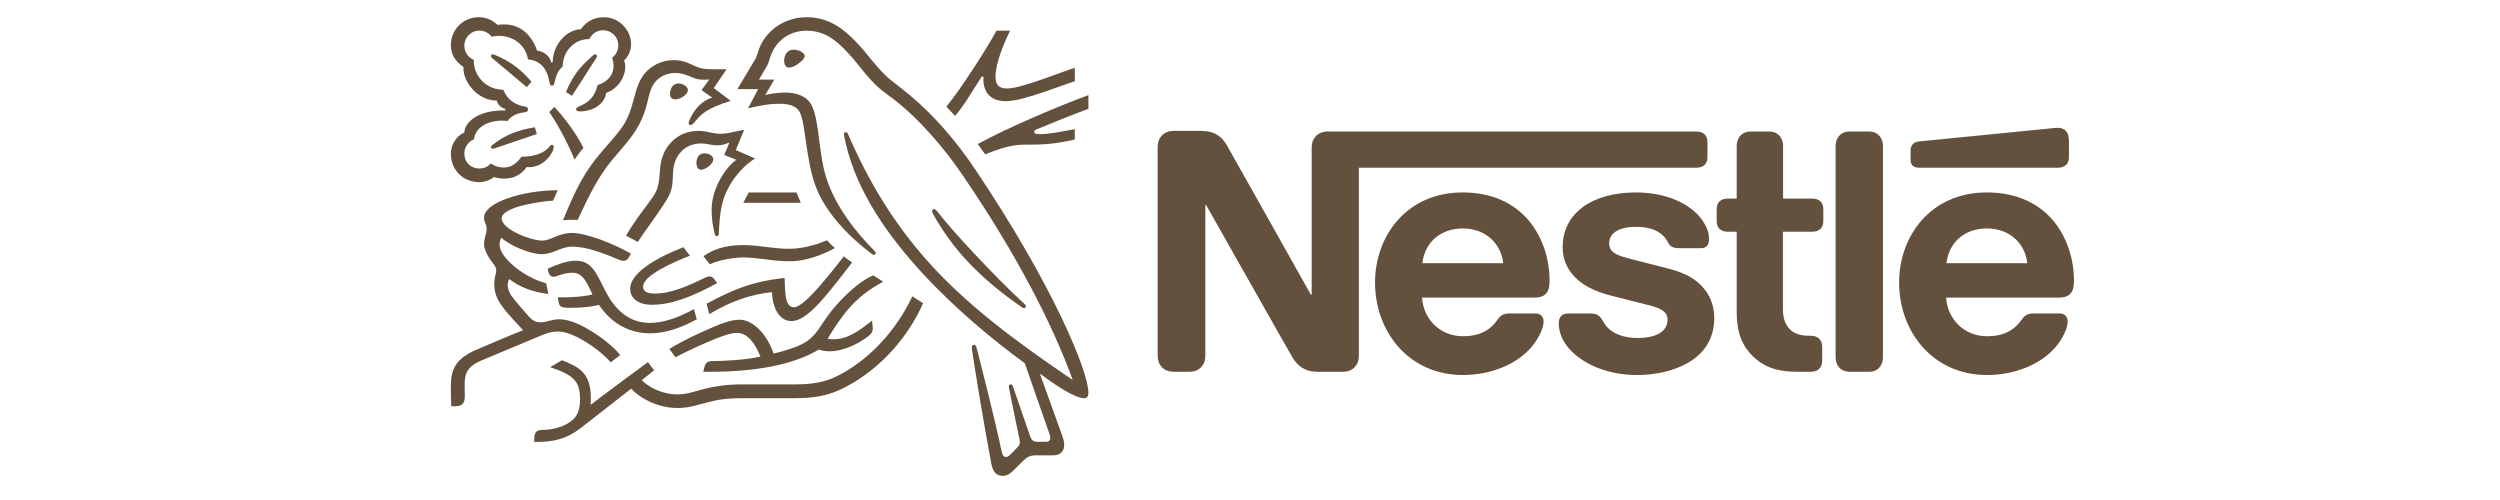 <svg width="200" height="40" viewBox="0 0 200 40" fill="none" xmlns="http://www.w3.org/2000/svg">
<mask id="mask0_566_1596" style="mask-type:luminance" maskUnits="userSpaceOnUse" x="-354" y="-25" width="549" height="676">
<path d="M-353.48 650.473H194.485V-24.587H-353.48V650.473Z" fill="white"/>
</mask>
<g mask="url(#mask0_566_1596)">
<path d="M105.219 10.949C105.037 11.169 104.935 11.414 104.935 11.841V23.577H104.87C104.87 23.577 98.445 12.125 98.134 11.595C97.914 11.22 97.669 10.962 97.345 10.768C97.022 10.587 96.686 10.471 96.04 10.471H93.92C93.428 10.471 93.118 10.638 92.898 10.898C92.717 11.117 92.613 11.363 92.613 11.789V28.424C92.613 28.851 92.717 29.096 92.898 29.316C93.118 29.575 93.428 29.742 93.92 29.742H95.122C95.613 29.742 95.923 29.575 96.143 29.316C96.324 29.096 96.427 28.851 96.427 28.424V16.403H96.492C96.492 16.403 103.163 28.217 103.435 28.657C103.81 29.277 104.443 29.742 105.348 29.742H107.404C107.895 29.742 108.205 29.575 108.425 29.316C108.606 29.096 108.709 28.851 108.709 28.424V13.417H135.717C135.989 13.417 136.195 13.34 136.351 13.211C136.518 13.056 136.596 12.848 136.596 12.539V11.401C136.596 11.091 136.518 10.884 136.351 10.729C136.195 10.6 135.989 10.522 135.717 10.522H106.24C105.749 10.522 105.439 10.691 105.219 10.949ZM117.01 15.395C112.523 15.395 110.002 18.898 110.002 22.595C110.002 26.537 112.705 30.002 117.035 30.002C119.195 30.002 121.315 29.187 122.53 27.752C123.06 27.132 123.487 26.265 123.487 25.736C123.487 25.555 123.448 25.4 123.345 25.283C123.241 25.154 123.086 25.076 122.815 25.076H120.733C120.319 25.076 120.035 25.231 119.828 25.542C119.22 26.434 118.341 26.899 117.048 26.899C115.109 26.899 113.855 25.425 113.765 23.81H122.763C123.164 23.81 123.448 23.719 123.642 23.526C123.862 23.319 123.965 23.021 123.965 22.465C123.965 20.772 123.435 19.015 122.323 17.67C121.186 16.313 119.453 15.395 117.01 15.395ZM130.881 15.395C127.339 15.395 125.012 17.076 125.012 19.764C125.012 20.72 125.361 21.496 125.93 22.103C126.59 22.815 127.534 23.306 128.904 23.655L131.864 24.404C132.679 24.611 133.403 24.857 133.403 25.567C133.403 26.666 132.239 27.041 130.999 27.041C130.39 27.041 129.757 26.925 129.24 26.666C128.878 26.485 128.568 26.227 128.348 25.878C128.154 25.58 128.09 25.36 127.792 25.193C127.611 25.089 127.391 25.076 127.094 25.076H125.491C125.142 25.076 124.974 25.18 124.858 25.322C124.741 25.464 124.702 25.671 124.702 25.878C124.702 26.395 124.883 27.041 125.31 27.623C126.292 28.941 128.348 30.002 130.972 30.002C133.558 30.002 137.14 28.928 137.14 25.464C137.14 24.573 136.88 23.81 136.402 23.19C135.795 22.401 134.929 21.858 133.455 21.483L130.52 20.733C129.305 20.423 128.736 20.204 128.736 19.453C128.736 18.73 129.382 18.148 130.881 18.148C131.761 18.148 132.562 18.342 133.08 18.886C133.506 19.338 133.429 19.571 133.765 19.751C133.972 19.855 134.204 19.855 134.567 19.855H136.027C136.26 19.855 136.429 19.816 136.557 19.673C136.661 19.557 136.726 19.377 136.726 19.079C136.726 18.407 136.286 17.541 135.511 16.881C134.476 15.989 132.847 15.395 130.881 15.395ZM138.936 15.887H138.212C137.941 15.887 137.734 15.964 137.579 16.093C137.411 16.248 137.333 16.456 137.333 16.765V17.657C137.333 17.968 137.411 18.174 137.579 18.33C137.734 18.459 137.941 18.537 138.212 18.537H138.936V24.986C138.936 26.64 139.389 27.674 140.229 28.502C141.005 29.264 142.014 29.742 143.772 29.742H144.87C145.142 29.742 145.348 29.665 145.504 29.536C145.672 29.381 145.775 29.173 145.775 28.864V27.739C145.775 27.429 145.672 27.223 145.504 27.067C145.348 26.938 145.142 26.86 144.87 26.86H144.715C144.017 26.86 143.539 26.679 143.216 26.369C142.828 26.007 142.634 25.451 142.634 24.727V18.537H144.987C145.259 18.537 145.466 18.459 145.621 18.33C145.788 18.174 145.866 17.968 145.866 17.657V16.765C145.866 16.456 145.788 16.248 145.621 16.093C145.466 15.964 145.259 15.887 144.987 15.887H142.647V11.672C142.647 11.336 142.543 11.091 142.388 10.898C142.194 10.665 141.923 10.522 141.523 10.522H140.061C139.66 10.522 139.389 10.665 139.195 10.898C139.04 11.091 138.936 11.336 138.936 11.672V15.887ZM146.849 28.592C146.849 28.928 146.952 29.173 147.107 29.368C147.301 29.6 147.573 29.742 147.973 29.742H149.511C149.913 29.742 150.184 29.6 150.378 29.368C150.533 29.173 150.637 28.928 150.637 28.592V11.673C150.637 11.337 150.533 11.092 150.378 10.898C150.184 10.665 149.913 10.522 149.511 10.522H147.973C147.573 10.522 147.301 10.665 147.107 10.898C146.952 11.092 146.849 11.337 146.849 11.673V28.592ZM113.79 21.056C113.958 19.466 115.174 18.277 117.023 18.277C118.833 18.277 120.086 19.466 120.255 21.056H113.79ZM164.638 13.417C164.909 13.417 165.116 13.34 165.271 13.211C165.44 13.056 165.518 12.848 165.518 12.539V11.336C165.518 10.871 165.427 10.638 165.271 10.471C165.129 10.315 164.897 10.225 164.638 10.225C164.431 10.225 164.225 10.251 163.876 10.289L153.558 11.311C153.261 11.336 153.119 11.427 153.016 11.543C152.899 11.672 152.847 11.841 152.847 12.074V12.745C152.847 13.004 152.899 13.121 152.99 13.224C153.106 13.353 153.274 13.417 153.507 13.417H164.638ZM158.937 15.395C154.45 15.395 151.929 18.898 151.929 22.595C151.929 26.537 154.632 30.002 158.963 30.002C161.122 30.002 163.242 29.187 164.457 27.752C164.987 27.132 165.414 26.265 165.414 25.736C165.414 25.555 165.375 25.4 165.271 25.283C165.169 25.154 165.013 25.076 164.742 25.076H162.66C162.246 25.076 161.962 25.231 161.755 25.542C161.148 26.434 160.268 26.899 158.975 26.899C157.036 26.899 155.782 25.425 155.692 23.81H164.716C165.116 23.81 165.401 23.719 165.595 23.526C165.815 23.319 165.918 23.021 165.918 22.465C165.918 20.772 165.388 19.015 164.276 17.67C163.138 16.313 161.38 15.395 158.937 15.395ZM155.718 21.056C155.886 19.466 157.101 18.277 158.95 18.277C160.76 18.277 162.013 19.466 162.182 21.056H155.718Z" fill="#63513D"/>
<path d="M78.032 13.572C74.685 8.581 71.744 6.9 70.917 6.108C70.008 5.235 69.315 4.246 68.875 3.77C67.894 2.699 66.625 1.377 64.538 1.377C62.524 1.377 61.193 2.69 60.76 3.824C60.635 4.147 60.536 4.543 60.446 4.687C60.248 5.011 59.358 6.531 58.988 7.133H60.653L59.843 8.662C60.788 8.455 61.462 8.302 62.362 8.302C63.162 8.302 63.738 8.492 63.99 8.994C64.458 9.931 64.458 12.763 65.249 14.895C65.987 16.899 67.786 18.86 69.81 20.362C69.837 20.38 69.864 20.389 69.9 20.389C69.999 20.389 70.062 20.317 70.062 20.245C70.062 20.191 70.044 20.155 69.999 20.11C68.308 18.419 66.931 16.549 66.194 14.499C65.465 12.502 65.582 9.696 64.943 8.446C64.52 7.619 63.621 7.403 62.793 7.403C62.128 7.403 61.507 7.538 61.219 7.6L61.947 6.368H60.715C60.976 5.91 61.246 5.487 61.381 5.235C61.498 5.019 61.544 4.75 61.687 4.382C62.154 3.203 63.189 2.456 64.538 2.456C66.23 2.456 67.219 3.545 68.199 4.633C68.649 5.136 69.387 6.189 70.242 6.971C70.826 7.511 71.942 8.113 73.66 9.886C74.649 10.911 75.801 12.242 77.015 14.022C81.36 20.38 84.211 25.983 85.803 30.353L85.777 30.372C81.216 27.278 77.267 24.355 74.083 20.749C71.825 18.186 69.864 15.218 68.154 11.432C68.037 11.18 67.939 10.946 67.831 10.704C67.786 10.605 67.741 10.577 67.669 10.577C67.579 10.577 67.516 10.64 67.516 10.73C67.516 10.829 67.561 11.045 67.66 11.477C68.569 15.398 71.087 18.914 73.777 21.837C76.458 24.742 79.488 27.242 81.98 29.059L83.923 34.616C83.968 34.752 84.022 34.896 84.022 35.03C84.022 35.129 83.995 35.21 83.933 35.264C83.879 35.318 83.807 35.345 83.645 35.345H83.06C82.808 35.345 82.709 35.309 82.619 35.237C82.529 35.165 82.467 35.057 82.421 34.931C82.251 34.409 81.224 31.486 81.028 30.893C80.991 30.786 80.928 30.749 80.856 30.749C80.766 30.749 80.703 30.821 80.703 30.902C80.703 30.974 80.73 31.055 80.775 31.307C81.036 32.638 81.342 34.131 81.467 34.698C81.522 34.958 81.585 35.202 81.585 35.381C81.585 35.542 81.549 35.633 81.414 35.768L80.811 36.379C80.667 36.523 80.586 36.559 80.469 36.559C80.326 36.559 80.208 36.46 80.154 36.208C79.471 33.015 78.437 29.059 78.166 27.961C78.103 27.719 78.058 27.584 77.914 27.584C77.789 27.584 77.744 27.673 77.744 27.781C77.744 27.862 77.761 27.961 77.77 28.033C77.933 29.166 78.59 33.294 79.3 37.063C79.426 37.71 79.669 38.069 80.227 38.069C80.479 38.069 80.721 37.97 80.946 37.755C81.315 37.386 81.422 37.287 81.864 36.856C82.178 36.55 82.394 36.424 82.934 36.424H84.265C84.58 36.424 84.751 36.344 84.904 36.199C85.048 36.064 85.137 35.876 85.137 35.605C85.137 35.327 85.066 35.103 84.967 34.823C84.625 33.906 83.528 30.803 83.203 29.931L83.231 29.913C84.355 30.767 85.992 31.856 86.712 31.856C86.937 31.856 87.072 31.757 87.072 31.406C87.072 29.752 84.319 22.943 78.032 13.572Z" fill="#63513D"/>
<path d="M47.151 3.122C47.34 2.708 47.754 2.42 48.249 2.42C48.923 2.42 49.463 2.942 49.463 3.635C49.463 4.039 49.274 4.39 48.977 4.606C49.04 4.84 49.085 5.046 49.085 5.244C49.085 6 48.635 6.53 47.808 6.809C47.7 7.267 47.502 7.681 47.178 7.987C46.638 8.509 46.089 8.509 46.089 8.725C46.089 8.842 46.171 8.913 46.395 8.913C47.394 8.913 48.374 8.357 48.492 7.43C49.445 7.106 50.021 6.144 50.021 5.38C50.021 5.181 50.002 5.011 49.922 4.849C50.183 4.597 50.489 4.165 50.489 3.527C50.489 2.969 50.245 2.403 49.813 1.989C49.436 1.62 48.905 1.377 48.285 1.377C47.385 1.377 46.8 1.863 46.468 2.34C45.486 2.34 44.218 3.428 44.218 4.984H44.084C43.993 4.445 43.436 4.084 42.968 4.057C42.59 2.924 41.736 1.953 40.332 1.953C40.171 1.953 39.973 1.962 39.802 1.989C39.389 1.611 38.929 1.377 38.291 1.377C37.067 1.377 36.068 2.358 36.068 3.598C36.068 4.372 36.419 4.902 37.085 5.371C37.085 5.371 37.076 5.469 37.076 5.514C37.076 6.504 38.155 8.051 39.757 8.051C39.757 8.302 40.072 8.644 40.423 8.706V8.833H40.287C38.084 8.833 37.148 9.894 37.148 10.604C36.492 10.874 36.068 11.603 36.068 12.277C36.068 13.617 37.05 14.57 38.345 14.57C38.776 14.57 39.217 14.4 39.523 14.165C39.748 14.246 40.035 14.291 40.332 14.291C40.953 14.291 41.646 14.076 42.132 13.365C42.204 13.374 42.266 13.374 42.339 13.374C43.13 13.374 43.814 12.852 44.174 12.169C44.263 11.998 44.299 11.864 44.299 11.764C44.299 11.666 44.254 11.584 44.155 11.584C44.03 11.584 44.011 11.702 43.787 11.909C43.283 12.367 42.509 12.538 41.717 12.538C41.331 13.105 40.854 13.402 40.306 13.402C39.901 13.402 39.586 13.293 39.262 13.077C39.001 13.365 38.678 13.482 38.362 13.482C37.652 13.482 37.148 12.988 37.148 12.268C37.148 11.764 37.472 11.315 37.922 11.144C38.002 10.254 38.956 9.651 40.143 9.651C40.296 9.651 40.449 9.66 40.612 9.678C40.791 9.391 41.223 9.085 41.835 9.003C41.961 8.986 42.059 8.977 42.132 8.941C42.204 8.904 42.24 8.833 42.24 8.751C42.24 8.68 42.212 8.617 42.141 8.572C42.078 8.536 41.969 8.519 41.844 8.491C41.277 8.383 40.602 8.032 40.261 7.178C38.902 7.178 37.903 6.09 37.903 4.867V4.786C37.454 4.606 37.148 4.174 37.148 3.661C37.148 2.987 37.679 2.448 38.353 2.448C38.758 2.448 39.109 2.646 39.334 2.942C39.523 2.888 39.739 2.87 39.946 2.87C40.953 2.87 42.033 3.508 42.24 4.75C43.535 4.867 43.841 5.964 43.922 6.423C43.967 6.657 44.002 6.854 44.155 6.854C44.318 6.854 44.353 6.674 44.407 6.431C44.506 5.973 44.678 5.604 45.019 5.316C45.019 4.138 45.901 3.122 47.151 3.122Z" fill="#63513D"/>
<path d="M49.769 10.172C49.346 10.775 49.041 11.072 48.078 12.205C46.81 13.707 46.144 14.922 45.037 17.619C45.218 17.601 45.479 17.583 45.766 17.583C45.91 17.583 46.027 17.583 46.216 17.592L46.351 17.304C46.972 15.973 47.808 14.174 48.977 12.789L49.383 12.313C50.587 10.902 51.334 10.064 51.802 8.14C51.964 7.457 52.099 6.846 52.558 6.404C52.971 6.009 53.493 5.838 54.024 5.838C54.474 5.838 54.807 5.946 55.293 6.152C55.733 6.341 55.895 6.378 56.363 6.378C56.525 6.378 56.641 6.369 56.749 6.359L56.12 7.205L56.975 7.808C55.904 8.122 55.337 9.157 55.148 9.633C55.112 9.732 55.095 9.795 55.095 9.858C55.095 9.931 55.13 10.002 55.239 10.002C55.355 10.002 55.445 9.912 55.598 9.732C56.12 9.103 56.534 8.67 58.458 8.069L57.1 7.043L58.125 5.541H57.163C56.551 5.541 56.147 5.532 55.616 5.29C54.896 4.957 54.528 4.813 53.889 4.813C53.107 4.813 52.396 5.092 51.811 5.631C51.136 6.251 50.929 7.079 50.687 7.988C50.497 8.689 50.273 9.463 49.769 10.172Z" fill="#63513D"/>
<path d="M51.838 16.297C51.325 16.989 50.624 17.897 50.084 18.86C50.255 18.941 50.822 19.247 51.02 19.355C51.641 18.419 52.505 17.269 53.071 16.396C53.584 15.605 53.791 15.263 53.827 14.201C53.836 14.022 53.836 13.851 53.853 13.68C53.898 13.132 54.043 12.574 54.564 12.062C54.951 11.674 55.509 11.477 56.066 11.477C56.606 11.477 56.92 11.629 57.389 11.629C57.721 11.629 57.964 11.549 58.18 11.468L58.351 11.405L57.937 12.395L58.908 12.79C58.288 13.176 56.929 14.841 56.929 16.81C56.929 17.521 57.038 18.177 57.191 18.761C57.209 18.824 57.245 18.887 57.344 18.887C57.433 18.887 57.497 18.833 57.506 18.734L57.515 18.527C57.541 17.925 57.586 16.972 57.829 16.117C58.234 14.679 59.323 13.329 60.411 12.682L58.864 12.008L59.53 10.38L58.801 10.533C58.361 10.623 58.036 10.703 57.65 10.703C57.398 10.703 57.11 10.668 56.768 10.586C56.507 10.524 56.228 10.47 55.833 10.47C55.122 10.47 54.357 10.739 53.836 11.243C52.882 12.152 52.828 13.132 52.765 14.004C52.684 15.164 52.468 15.452 51.838 16.297Z" fill="#63513D"/>
<path d="M74.919 16.846C74.856 16.765 74.802 16.729 74.731 16.729C74.622 16.729 74.568 16.801 74.568 16.881C74.568 17.008 74.658 17.161 74.883 17.539C75.567 18.699 76.413 19.867 77.456 20.966C78.58 22.161 79.902 23.276 81.315 24.274L81.756 24.58C81.819 24.626 81.864 24.652 81.918 24.652C82.008 24.652 82.071 24.563 82.071 24.49C82.071 24.445 82.052 24.399 81.998 24.355C80.686 23.159 79.273 21.702 77.951 20.3C76.916 19.193 75.855 18.025 74.919 16.846Z" fill="#63513D"/>
<path d="M45.972 12.771C46.107 12.547 46.512 11.998 46.674 11.827C45.982 10.425 44.848 9.085 44.354 8.554L43.94 8.958C44.417 9.651 45.217 10.991 45.972 12.771Z" fill="#63513D"/>
<path d="M39.378 4.651C39.297 4.579 39.279 4.534 39.279 4.48C39.279 4.418 39.324 4.345 39.423 4.345C39.459 4.345 39.495 4.354 39.54 4.373C40.206 4.642 40.773 4.957 41.276 5.344C41.699 5.667 42.113 6.063 42.517 6.54L42.14 6.971C41.672 6.584 40.161 5.317 39.378 4.651Z" fill="#63513D"/>
<path d="M45.757 7.664L45.272 7.367C45.586 6.62 45.973 5.937 46.431 5.424C46.756 5.056 47.062 4.758 47.403 4.462C47.484 4.399 47.529 4.345 47.609 4.345C47.7 4.345 47.763 4.417 47.763 4.489C47.763 4.525 47.745 4.57 47.709 4.624C47.161 5.478 46.09 7.169 45.757 7.664Z" fill="#63513D"/>
<path d="M39.658 11.836C39.54 11.881 39.486 11.908 39.424 11.908C39.325 11.908 39.279 11.827 39.279 11.764C39.279 11.701 39.307 11.665 39.37 11.611C40.476 10.748 41.448 10.406 42.788 10.181L42.949 10.721L39.658 11.836Z" fill="#63513D"/>
<path d="M62.73 4.858C62.73 4.543 62.893 3.976 63.477 3.976C63.675 3.976 63.864 4.021 64.017 4.093C64.233 4.192 64.377 4.336 64.377 4.489C64.377 4.651 64.215 4.813 63.972 5.011C63.72 5.217 63.397 5.407 63.135 5.407C62.821 5.407 62.73 5.109 62.73 4.858Z" fill="#63513D"/>
<path d="M53.6 7.484C53.6 7.098 53.833 6.674 54.283 6.674C54.481 6.674 54.715 6.755 54.886 6.918C54.985 7.008 55.03 7.106 55.03 7.206C55.03 7.422 54.823 7.628 54.58 7.772C54.391 7.88 54.193 7.952 54.023 7.952C53.743 7.952 53.6 7.78 53.6 7.484Z" fill="#63513D"/>
<path d="M55.715 13.032C55.715 12.943 55.724 12.835 55.76 12.726C55.832 12.493 55.984 12.268 56.363 12.268C56.534 12.268 56.722 12.312 56.875 12.421C57.01 12.511 57.064 12.628 57.064 12.745C57.064 13.131 56.417 13.581 56.092 13.581C55.859 13.581 55.715 13.356 55.715 13.032Z" fill="#63513D"/>
<path d="M52.17 24.382C50.957 24.382 50.416 23.807 50.416 23.078C50.416 21.801 52.656 20.551 54.671 19.777L55.193 20.452C53.952 20.946 51.451 22.009 51.451 22.925C51.451 23.249 51.64 23.483 52.395 23.483C53.709 23.483 55.121 22.844 56.425 22.206C56.524 22.161 56.641 22.116 56.749 22.116C56.92 22.116 57.028 22.17 57.154 22.349L57.37 22.646C55.85 23.483 53.952 24.382 52.17 24.382Z" fill="#63513D"/>
<path d="M55.517 24.724C54.33 25.389 53.098 25.831 52.01 25.831C50.795 25.831 49.715 25.309 48.816 23.95C48.438 23.375 48.142 22.656 47.781 22.018C47.35 21.262 46.882 20.857 46.064 20.857C45.317 20.857 44.588 21.163 43.815 21.496L43.85 21.667C43.913 21.945 44.022 22.143 44.282 22.143C44.399 22.143 44.516 22.09 44.579 22.072C45.011 21.936 45.325 21.819 45.767 21.819C46.441 21.819 46.764 22.215 47.224 23.186L47.395 23.546C46.927 23.709 45.829 23.789 45.011 23.789H44.624L44.688 24.176C44.714 24.338 44.777 24.472 44.912 24.536C45.073 24.616 45.308 24.625 45.713 24.625C46.738 24.625 47.485 24.5 47.916 24.391C49.023 26.038 50.543 26.667 52.01 26.667C53.259 26.667 54.528 26.208 55.743 25.543L55.517 24.724Z" fill="#63513D"/>
<path d="M56.741 25.129L56.525 24.301C58.378 23.303 60.069 22.503 62.768 22.242C62.822 23.276 62.75 24.58 63.515 24.58C64.216 24.58 65.745 22.772 67.508 20.506C67.671 20.659 67.931 20.821 68.165 21L67.715 21.585C65.997 23.798 64.531 25.686 63.325 25.686C62.201 25.686 61.778 24.364 61.76 23.375C60.042 23.546 58.423 24.121 56.741 25.129Z" fill="#63513D"/>
<path d="M80.542 7.079C79.84 7.079 79.642 6.692 79.642 6.144C79.642 5.011 80.353 3.383 80.803 2.456H79.714C79.147 3.554 76.917 7.07 75.711 8.527L76.404 9.273C77.051 8.554 77.762 7.331 78.535 6.126H78.679C78.679 6.189 78.671 6.26 78.671 6.324C78.671 7.34 79.192 8.095 80.479 8.095C81.27 8.095 82.512 7.699 83.681 7.304C84.653 6.971 85.543 6.63 85.984 6.504V5.425C85.48 5.577 84.455 5.973 83.393 6.342C82.278 6.728 81.18 7.079 80.542 7.079Z" fill="#63513D"/>
<path d="M82.944 10.343C84.023 9.885 85.957 9.111 87.073 8.706V7.609C84.833 8.437 80.901 10.065 78.221 11.522C78.293 11.611 78.761 12.268 78.814 12.349C79.948 11.881 80.965 11.575 81.882 11.575C83.169 11.575 84.221 11.575 85.984 11.161V10.334C84.995 10.514 83.942 10.73 83.259 10.73C82.854 10.73 82.737 10.676 82.737 10.541C82.737 10.46 82.79 10.406 82.944 10.343Z" fill="#63513D"/>
</g>
<path d="M59.897 15.397L59.465 16.225H64.062L63.72 15.397H59.897Z" fill="#63513D"/>
<mask id="mask1_566_1596" style="mask-type:luminance" maskUnits="userSpaceOnUse" x="-354" y="-25" width="549" height="676">
<path d="M-353.48 650.473H194.485V-24.587H-353.48V650.473Z" fill="white"/>
</mask>
<g mask="url(#mask1_566_1596)">
<path d="M43.336 20.335C43.822 20.335 44.218 20.173 44.596 20.021C44.955 19.876 45.315 19.732 45.801 19.732C46.952 19.732 48.373 20.29 49.624 20.82C49.696 20.848 49.777 20.865 49.858 20.865C50.056 20.865 50.209 20.776 50.307 20.587L50.469 20.29C49.093 19.49 46.898 18.635 45.756 18.635C45.235 18.635 44.856 18.771 44.497 18.913C44.092 19.076 43.741 19.247 43.372 19.247C42.464 19.247 40.134 18.347 40.134 17.475C40.134 16.451 43.84 16.055 44.245 16.055L44.613 15.218C41.925 15.218 38.722 16.162 38.722 17.412C38.722 17.772 38.929 17.952 38.929 18.284C38.929 18.734 38.722 19.04 38.722 19.544C38.722 19.876 38.919 20.299 39.153 20.668C39.405 21.055 39.702 21.306 39.702 21.63C39.702 21.873 39.541 22.16 39.541 22.727C39.541 23.941 40.233 24.679 41.582 26.127L41.852 26.414C40.737 26.846 38.658 27.746 38.173 27.952C36.491 28.654 36.068 29.508 36.068 30.857C36.068 31.379 36.068 31.972 36.104 32.502H36.428C37.103 32.502 37.183 32.099 37.183 31.712C37.183 31.451 37.174 31.154 37.174 30.83C37.183 30.084 37.211 29.418 38.416 28.879C38.902 28.663 41.285 27.692 43.058 26.936C43.579 26.711 44.065 26.522 44.604 26.522C45.207 26.522 45.9 26.783 46.764 27.296C47.492 27.728 48.257 28.312 48.86 28.986L49.624 28.402C48.967 27.629 48.059 26.936 47.15 26.397C46.241 25.857 45.432 25.542 44.749 25.542C44.452 25.542 44.209 25.596 44.002 25.65C43.76 25.713 43.534 25.785 43.246 25.785C42.914 25.785 42.635 25.704 42.23 25.236C42.077 25.066 41.105 23.959 40.898 23.636C40.799 23.483 40.62 23.177 40.62 22.817C40.62 22.664 40.646 22.485 40.737 22.323C41.573 22.97 42.608 23.366 43.867 23.519L43.696 22.664C41.888 22.188 39.963 20.596 39.963 19.571C39.963 19.355 40.017 19.202 40.099 19.013C40.799 19.661 42.446 20.335 43.336 20.335Z" fill="#63513D"/>
<path d="M56.281 20.497C57.414 19.696 58.584 19.607 59.528 19.607C60.095 19.607 60.76 19.687 61.462 19.777C62.029 19.849 62.541 19.903 63.153 19.903C64.386 19.903 65.627 19.454 66.167 19.219C66.32 19.409 66.581 19.661 66.788 19.84C66.527 20.002 64.872 20.901 63.181 20.901C62.434 20.901 61.723 20.812 61.111 20.73C60.572 20.659 59.987 20.596 59.42 20.596C58.8 20.596 57.549 20.775 56.776 21.145L56.281 20.497Z" fill="#63513D"/>
<path d="M72.985 23.708C71.635 26.55 69.584 28.618 67.48 29.814C66.481 30.38 65.581 30.75 63.639 30.75H59.437C57.936 30.75 56.991 30.947 56.254 31.136C55.461 31.343 54.958 31.549 54.158 31.549C52.97 31.549 51.873 30.965 51.342 30.408L52.332 29.626L51.837 28.968C51.549 29.176 48.032 31.774 47.294 32.359L47.249 32.332C47.267 32.153 47.267 31.991 47.267 31.828C47.267 29.85 46.349 29.373 44.956 28.816L44.011 29.373C45.927 30.012 46.403 30.524 46.403 31.954C46.403 33.088 45.998 33.537 45.414 33.879C44.811 34.23 44.064 34.391 43.408 34.391C43.129 34.391 43.003 34.445 42.904 34.544C42.796 34.652 42.742 34.815 42.742 35.039V35.354H42.968C44.172 35.354 45.288 35.165 46.511 34.203L50.497 31.091C51.063 31.739 52.494 32.638 54.184 32.638C55.138 32.638 55.75 32.404 56.631 32.179C57.315 32.008 57.981 31.855 59.437 31.855H63.656C65.816 31.855 66.859 31.405 68.01 30.759C70.511 29.355 72.643 26.981 73.849 24.256C73.533 24.058 73.237 23.878 72.985 23.708Z" fill="#63513D"/>
<path d="M66.212 27.089C67.3 25.344 68.271 23.797 70.655 22.539C70.403 22.386 70.044 22.152 69.855 22.026C68.928 22.431 68.011 23.239 67.229 24.058C65.43 25.929 65.591 27.008 63.693 27.737C63.216 27.916 62.632 28.114 61.885 28.285C61.444 26.927 60.338 25.578 59.168 25.578C58.359 25.578 57.423 26 56.344 26.477C55.076 27.035 53.915 27.674 53.547 27.916L54.042 28.582C54.419 28.374 55.508 27.835 56.596 27.368C57.54 26.963 58.395 26.63 58.971 26.63C59.897 26.63 60.5 27.683 60.833 28.527C59.618 28.816 57.621 28.887 57.019 28.887C56.74 28.887 56.641 28.932 56.542 29.014C56.452 29.094 56.38 29.238 56.335 29.436L56.263 29.742H56.91C60.275 29.742 63.451 29.211 65.492 27.97C65.78 28.052 66.032 28.105 66.356 28.105C67.525 28.105 68.73 27.466 69.486 26.882C69.756 26.675 69.819 26.485 69.819 26.279C69.819 26.18 69.81 26.091 69.8 26L69.765 25.65C68.686 26.504 67.786 27.143 66.671 27.143C66.473 27.143 66.329 27.125 66.212 27.089Z" fill="#63513D"/>
</g>
</svg>
